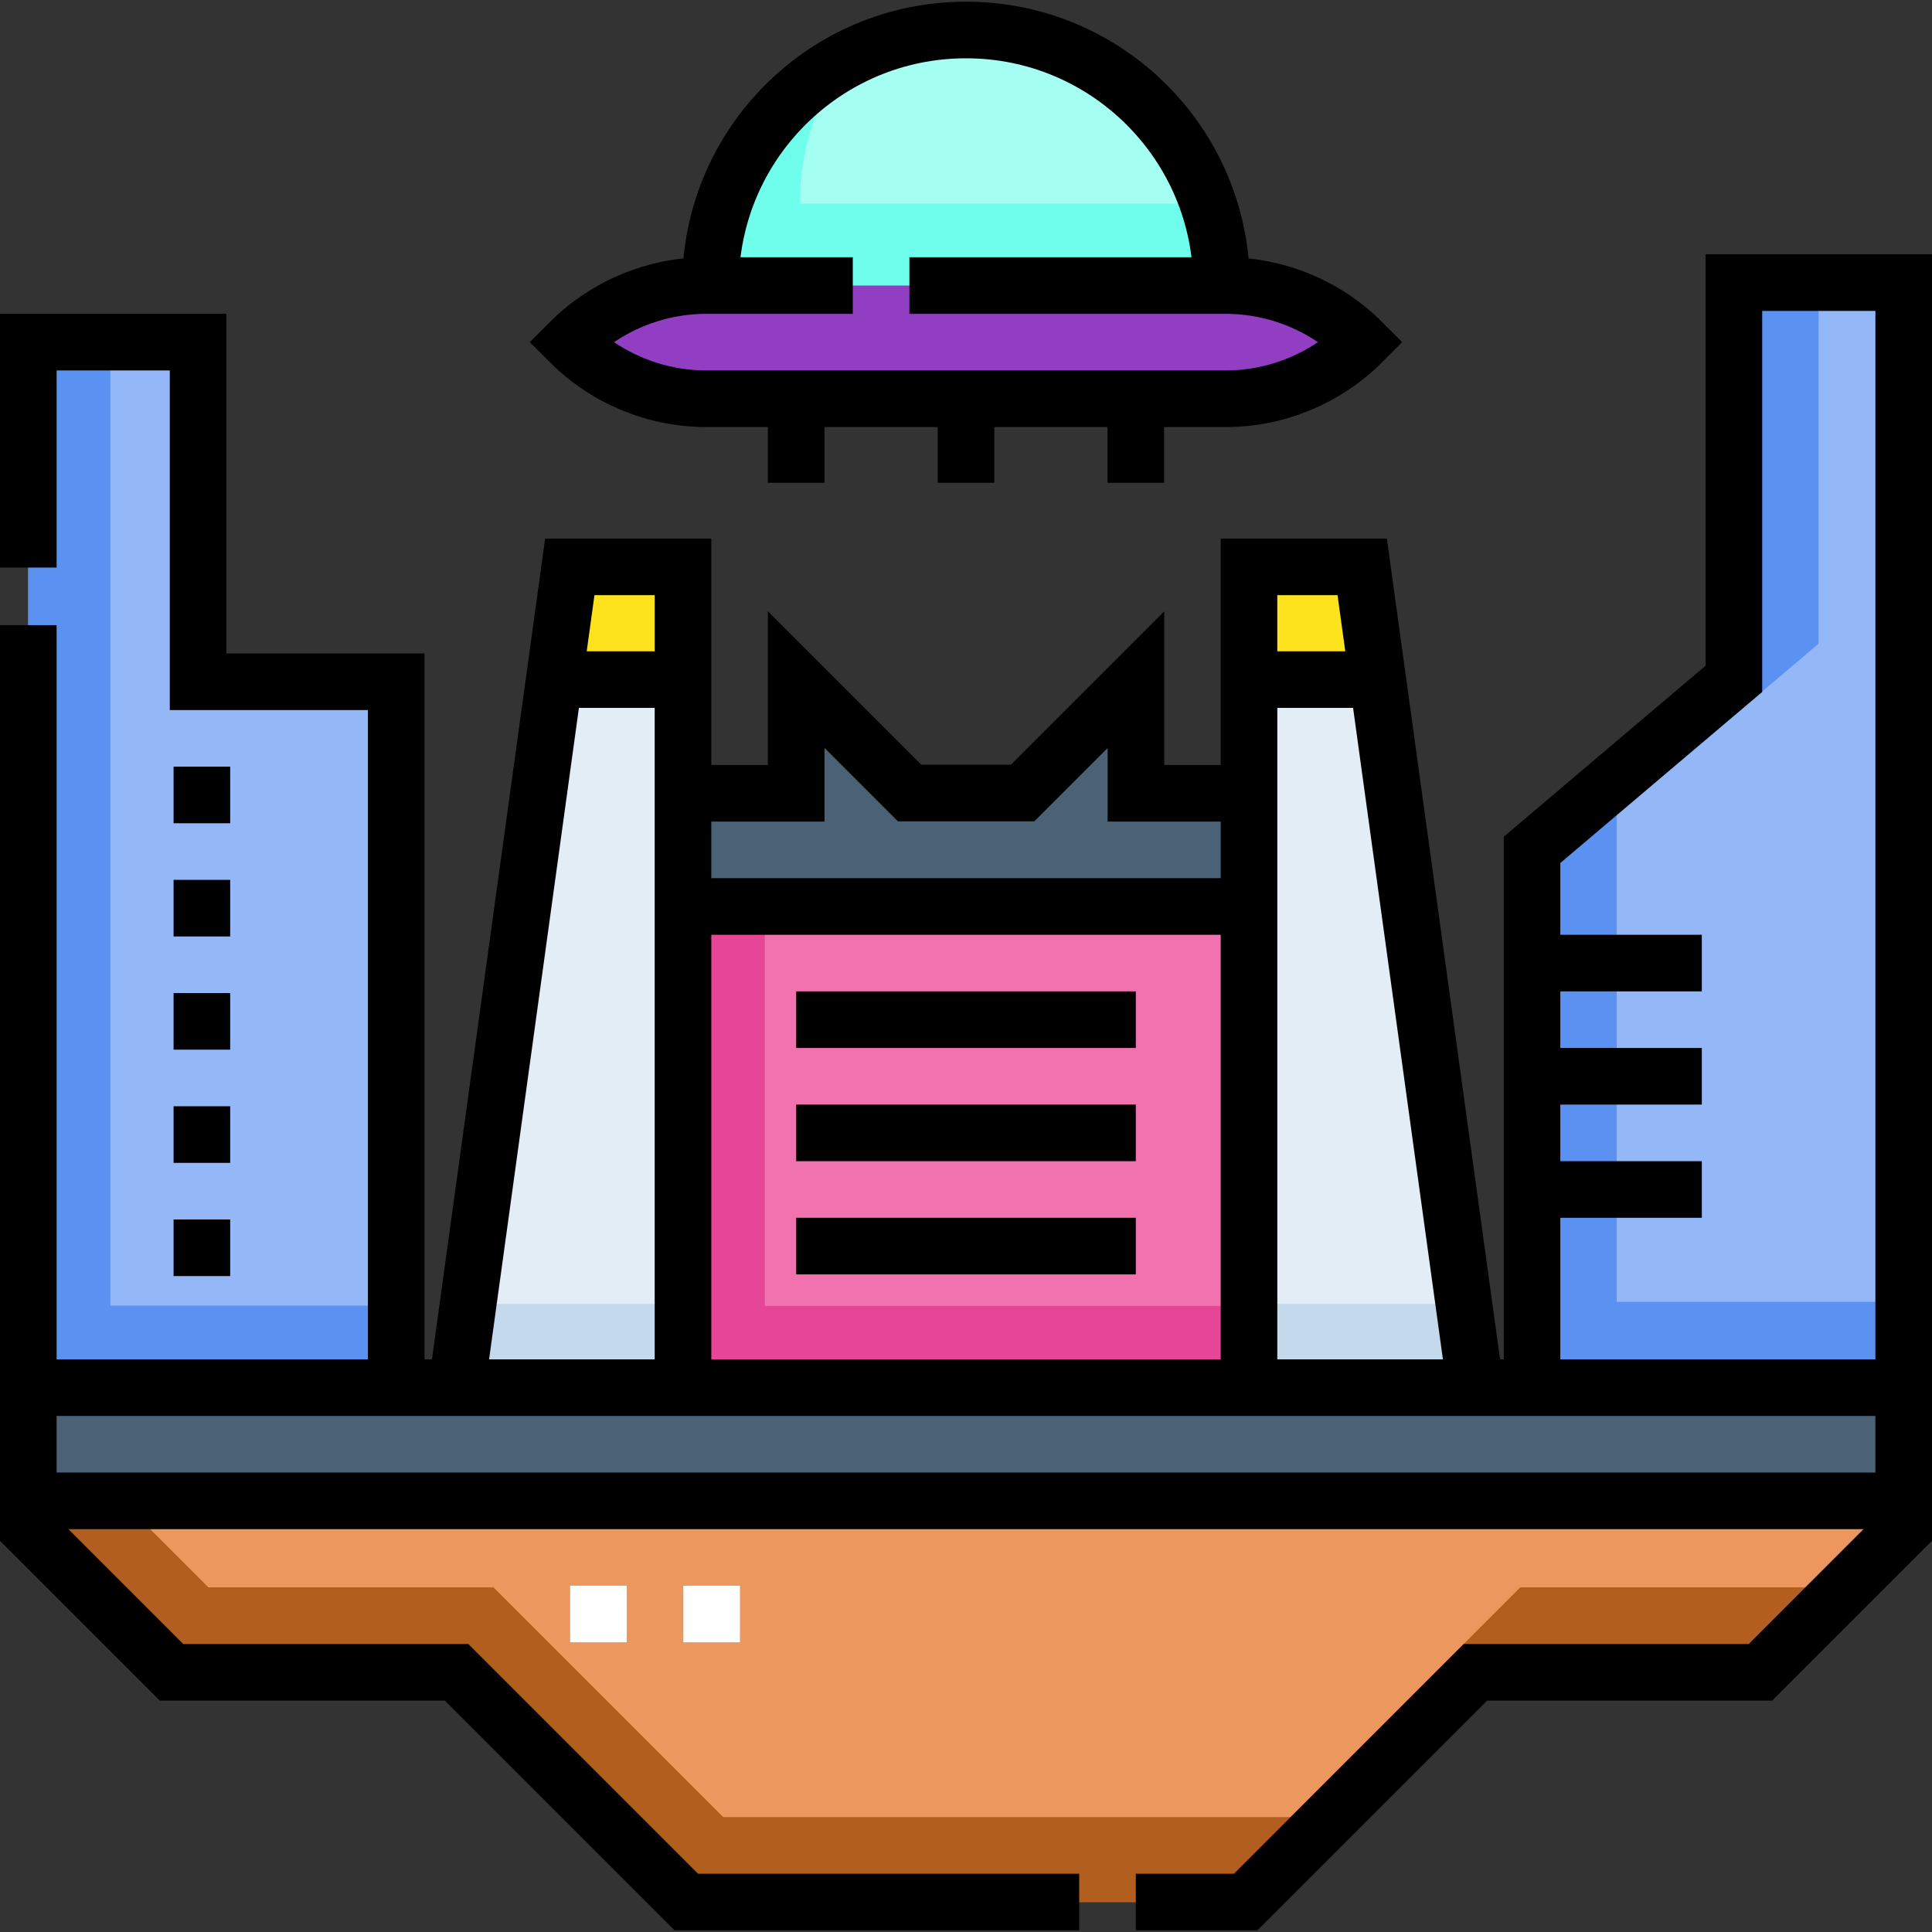 <?xml version="1.0" encoding="UTF-8"?>
<svg xmlns="http://www.w3.org/2000/svg" xmlns:xlink="http://www.w3.org/1999/xlink" version="1.1" id="Capa_1" x="0px" y="0px" viewBox="0 0 512 512" style="enable-background:new 0 0 512 512;" xml:space="preserve" width="512" height="512">
<rect x="0" y="0" width="512" height="512" fill="#333333" stroke="none"/>
<g>
	<g>
		<polygon style="fill:#94B7F7;" points="459.5,74.894 459.5,179.894 406,225.226 406,367.447 504.5,367.447 504.5,74.894 &#9;&#9;"/>
		<g>
			<polygon style="fill:#5B92F2;" points="481.94,170.591 481.94,74.894 459.5,74.894 459.5,189.605 &#9;&#9;&#9;"/>
			<polygon style="fill:#5B92F2;" points="428.44,345.007 428.44,206.212 406,225.226 406,367.447 504.5,367.447 504.5,345.007 &#9;&#9;&#9;&#10;&#9;&#9;&#9;&#9;"/>
		</g>
		<polygon style="fill:#E3EDF6;" points="146.881,180.098 121,367.779 181,367.779 181,180.098 &#9;&#9;"/>
		<polygon style="fill:#C5D9EC;" points="121,367.779 181,367.779 181,345.547 124.066,345.547 &#9;&#9;"/>
		<polygon style="fill:#FDE31D;" points="151,150.226 146.881,180.098 181,180.098 181,150.226 &#9;&#9;"/>
		<polygon style="fill:#E3EDF6;" points="365.119,180.098 391,367.779 331,367.779 331,180.098 &#9;&#9;"/>
		<polygon style="fill:#C5D9EC;" points="391,367.779 331,367.779 331,345.547 387.934,345.547 &#9;&#9;"/>
		<polygon style="fill:#FDE31D;" points="361,150.226 365.119,180.098 331,180.098 331,150.226 &#9;&#9;"/>
		<rect x="181" y="240.226" style="fill:#F072AE;" width="150" height="127.553"/>
		<polygon style="fill:#E54696;" points="202.687,346.092 202.687,240.226 181,240.226 181,367.779 331,367.779 331,346.092 &#9;&#9;"/>
		<polygon style="fill:#4B6276;" points="181,210.226 211,210.226 211,180.098 241.064,210.162 271,210.162 301.032,180.13 &#10;&#9;&#9;&#9;301.032,210.226 331.766,210.226 331.766,240.226 181,240.226 &#9;&#9;"/>
		<polygon style="fill:#94B7F7;" points="52.5,180.671 52.5,90.671 7.5,90.671 7.5,367.742 105,367.742 105,180.671 &#9;&#9;"/>
		<polygon style="fill:#5B92F2;" points="29.242,346 29.242,90.671 7.5,90.671 7.5,367.742 105,367.742 105,346 &#9;&#9;"/>
		<polygon style="fill:#EB975D;" points="7.5,397.742 7.5,405.226 45.452,443.178 121,443.178 181.875,504.053 329.993,504.053 &#10;&#9;&#9;&#9;390.868,443.178 466.416,443.178 504.368,405.226 504.368,397.742 &#9;&#9;"/>
		<polygon style="fill:#B25E1E;" points="478.436,420.662 402.888,420.662 342.013,481.537 191.641,481.537 130.766,420.662 &#10;&#9;&#9;&#9;55.218,420.662 32.298,397.742 7.5,397.742 7.5,405.226 45.452,443.178 121,443.178 181.875,504.053 329.993,504.053 &#10;&#9;&#9;&#9;390.868,443.178 466.416,443.178 504.368,405.226 504.368,397.742 501.356,397.742 &#9;&#9;"/>
		<path style="fill:#A4FEF1;" d="M256,7.947c-37.403,0-67.723,30.321-67.723,67.723l46.936,5.213l88.511-5.213&#10;&#9;&#9;&#9;C323.723,38.268,293.403,7.947,256,7.947z"/>
		<path style="fill:#6EFEEB;" d="M211.979,53.968c0-13.947,4.22-26.906,11.447-37.679c-20.948,11.516-35.149,33.787-35.149,59.381&#10;&#9;&#9;&#9;h135.447c0-7.594-1.269-14.887-3.574-21.702H211.979z"/>
		<path style="fill:#923EC3;" d="M324.787,75.671H187.213c-13.583,0-26.609,5.396-36.213,15v0c9.604,9.604,22.631,15,36.213,15&#10;&#9;&#9;&#9;h137.574c13.583,0,26.609-5.396,36.213-15v0C351.396,81.066,338.369,75.671,324.787,75.671z"/>
		<rect x="7.5" y="367.742" style="fill:#4B6276;" width="497" height="30"/>
		
			<line style="fill:none;stroke:#FFFFFF;stroke-width:15;stroke-miterlimit:10;" x1="158.596" y1="420.226" x2="158.596" y2="435.226"/>
		
			<line style="fill:none;stroke:#FFFFFF;stroke-width:15;stroke-miterlimit:10;" x1="188.596" y1="420.226" x2="188.596" y2="435.226"/>
	</g>
	<g>
		<rect x="7.5" y="367.742" style="fill:none;stroke:#000000;stroke-width:15;stroke-miterlimit:10;" width="497" height="30"/>
		<polyline style="fill:none;stroke:#000000;stroke-width:15;stroke-miterlimit:10;" points="286,504.053 181.875,504.053 &#10;&#9;&#9;&#9;121,443.178 45.452,443.178 7.5,405.226 7.5,397.742 &#9;&#9;"/>
		<polyline style="fill:none;stroke:#000000;stroke-width:15;stroke-miterlimit:10;" points="504.5,397.742 504.5,405.226 &#10;&#9;&#9;&#9;466.548,443.178 391,443.178 330.125,504.053 301,504.053 &#9;&#9;"/>
		<polyline style="fill:none;stroke:#000000;stroke-width:15;stroke-miterlimit:10;" points="331,367.779 331,150.226 361,150.226 &#10;&#9;&#9;&#9;391,367.779 &#9;&#9;"/>
		<line style="fill:none;stroke:#000000;stroke-width:15;stroke-miterlimit:10;" x1="331" y1="180.098" x2="365.118" y2="180.098"/>
		<polyline style="fill:none;stroke:#000000;stroke-width:15;stroke-miterlimit:10;" points="181,367.779 181,150.226 151,150.226 &#10;&#9;&#9;&#9;121,367.779 &#9;&#9;"/>
		<line style="fill:none;stroke:#000000;stroke-width:15;stroke-miterlimit:10;" x1="181" y1="180.098" x2="146.882" y2="180.098"/>
		<line style="fill:none;stroke:#000000;stroke-width:15;stroke-miterlimit:10;" x1="181" y1="240.226" x2="331" y2="240.226"/>
		<polyline style="fill:none;stroke:#000000;stroke-width:15;stroke-miterlimit:10;" points="181,210.226 211,210.226 211,180.098 &#10;&#9;&#9;&#9;241.064,210.162 271,210.162 301.032,180.13 301.032,210.226 331.766,210.226 &#9;&#9;"/>
		<line style="fill:none;stroke:#000000;stroke-width:15;stroke-miterlimit:10;" x1="211" y1="270.226" x2="301" y2="270.226"/>
		<line style="fill:none;stroke:#000000;stroke-width:15;stroke-miterlimit:10;" x1="211" y1="300.226" x2="301" y2="300.226"/>
		<line style="fill:none;stroke:#000000;stroke-width:15;stroke-miterlimit:10;" x1="211" y1="330.226" x2="301" y2="330.226"/>
		<path style="fill:none;stroke:#000000;stroke-width:15;stroke-miterlimit:10;" d="M241,75.671h83.787&#10;&#9;&#9;&#9;c13.583,0,26.609,5.396,36.213,15v0v0c-9.604,9.604-22.631,15-36.213,15H187.213c-13.583,0-26.609-5.396-36.213-15l0,0l0,0&#10;&#9;&#9;&#9;c9.604-9.604,22.631-15,36.213-15H226"/>
		<path style="fill:none;stroke:#000000;stroke-width:15;stroke-miterlimit:10;" d="M323.723,75.671&#10;&#9;&#9;&#9;c0-37.403-30.321-67.723-67.723-67.723s-67.723,30.321-67.723,67.723"/>
		<line style="fill:none;stroke:#000000;stroke-width:15;stroke-miterlimit:10;" x1="256" y1="105.671" x2="256" y2="127.947"/>
		<line style="fill:none;stroke:#000000;stroke-width:15;stroke-miterlimit:10;" x1="301" y1="105.671" x2="301" y2="127.947"/>
		<line style="fill:none;stroke:#000000;stroke-width:15;stroke-miterlimit:10;" x1="211" y1="105.671" x2="211" y2="127.947"/>
		<line style="fill:none;stroke:#000000;stroke-width:15;stroke-miterlimit:10;" x1="7.5" y1="165.671" x2="7.5" y2="368.224"/>
		<polyline style="fill:none;stroke:#000000;stroke-width:15;stroke-miterlimit:10;" points="105,367.742 105,180.671 52.5,180.671 &#10;&#9;&#9;&#9;52.5,90.671 7.5,90.671 7.5,150.415 &#9;&#9;"/>
		<line style="fill:none;stroke:#000000;stroke-width:15;stroke-miterlimit:10;" x1="53.5" y1="203.171" x2="53.5" y2="218.171"/>
		<line style="fill:none;stroke:#000000;stroke-width:15;stroke-miterlimit:10;" x1="53.5" y1="233.171" x2="53.5" y2="248.171"/>
		<line style="fill:none;stroke:#000000;stroke-width:15;stroke-miterlimit:10;" x1="53.5" y1="263.171" x2="53.5" y2="278.171"/>
		<line style="fill:none;stroke:#000000;stroke-width:15;stroke-miterlimit:10;" x1="53.5" y1="293.171" x2="53.5" y2="308.171"/>
		<line style="fill:none;stroke:#000000;stroke-width:15;stroke-miterlimit:10;" x1="53.5" y1="323.171" x2="53.5" y2="338.171"/>
		<polyline style="fill:none;stroke:#000000;stroke-width:15;stroke-miterlimit:10;" points="406,367.447 406,225.226 &#10;&#9;&#9;&#9;459.5,179.894 459.5,74.894 504.5,74.894 504.5,367.447 &#9;&#9;"/>
		<line style="fill:none;stroke:#000000;stroke-width:15;stroke-miterlimit:10;" x1="406.957" y1="255.226" x2="451" y2="255.226"/>
		<line style="fill:none;stroke:#000000;stroke-width:15;stroke-miterlimit:10;" x1="406.957" y1="285.226" x2="451" y2="285.226"/>
		<line style="fill:none;stroke:#000000;stroke-width:15;stroke-miterlimit:10;" x1="406.957" y1="315.226" x2="451" y2="315.226"/>
	</g>
</g>















</svg>
